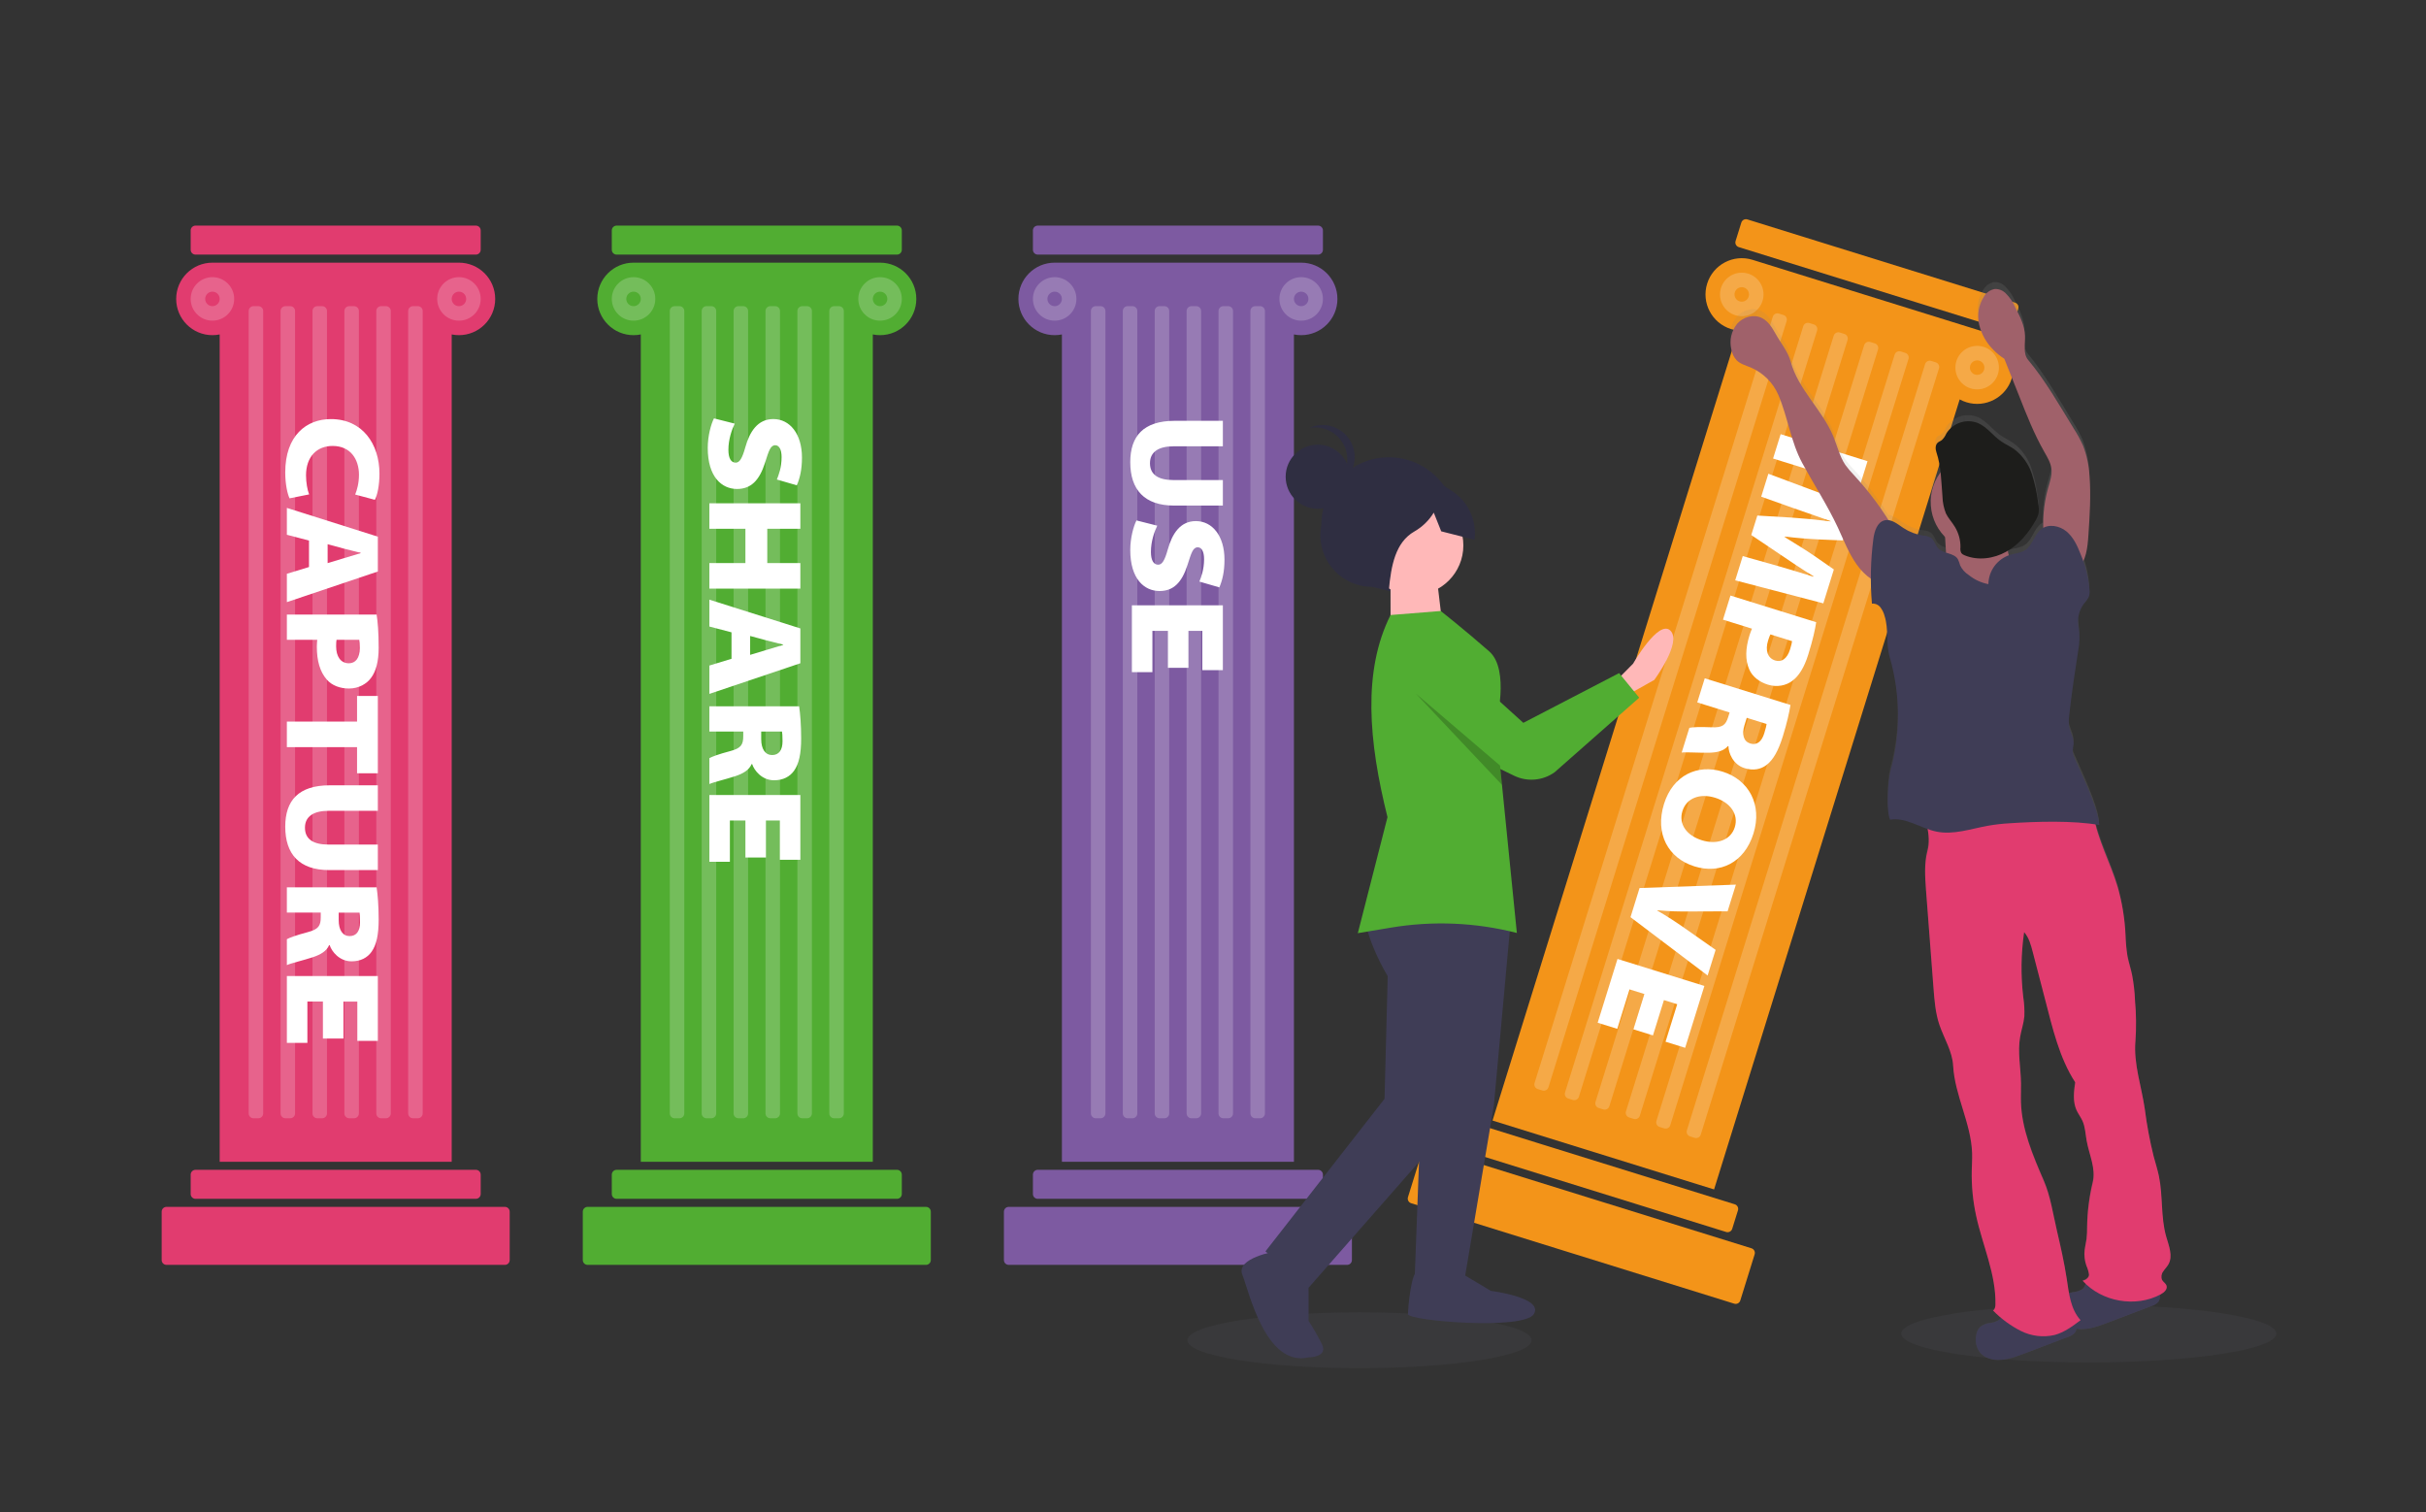 <?xml version="1.0" encoding="utf-8"?>
<!-- Generator: Adobe Illustrator 15.1.0, SVG Export Plug-In . SVG Version: 6.00 Build 0)  -->
<!DOCTYPE svg PUBLIC "-//W3C//DTD SVG 1.1//EN" "http://www.w3.org/Graphics/SVG/1.1/DTD/svg11.dtd">
<svg version="1.1" id="Layer_1" xmlns="http://www.w3.org/2000/svg" xmlns:xlink="http://www.w3.org/1999/xlink" x="0px" y="0px"
	 width="738px" height="460px" viewBox="-141.5 0 738 460" enable-background="new -141.5 0 738 460" xml:space="preserve">
<rect x="-141.5" y="0" width="738" height="460" fill="#333333" stroke="none"/>
<g>
	<g>
		<g>
			<g>
				<path fill="#E13C6F" d="M4.73,363.189c0,0.811-0.659,1.469-1.471,1.469h-85.282c-0.812,0-1.471-0.658-1.471-1.469v-5.883
					c0-0.811,0.659-1.471,1.471-1.471H3.259c0.812,0,1.471,0.66,1.471,1.471V363.189z"/>
				<path fill="#E13C6F" d="M13.552,383.281c0,0.812-0.658,1.471-1.472,1.471H-90.847c-0.811,0-1.469-0.658-1.469-1.471v-14.703
					c0-0.812,0.658-1.471,1.469-1.471H12.08c0.813,0,1.472,0.658,1.472,1.471V383.281z"/>
				<path fill="#E13C6F" d="M4.73,75.976c0,0.812-0.659,1.471-1.471,1.471h-85.282c-0.812,0-1.471-0.658-1.471-1.471v-5.881
					c0-0.812,0.659-1.471,1.471-1.471H3.259c0.812,0,1.471,0.658,1.471,1.471V75.976z"/>
				<path fill="#E13C6F" d="M-1.887,79.895h-2.206l0,0h-70.578l0,0h-2.083v0.003c-0.041,0-0.081-0.003-0.123-0.003
					c-6.09,0-11.027,4.938-11.027,11.028s4.938,11.027,11.027,11.027c0.756,0,1.493-0.076,2.206-0.221v251.658h70.578V101.73
					c0.714,0.145,1.451,0.221,2.206,0.221c6.091,0,11.028-4.938,11.028-11.027S4.203,79.895-1.887,79.895z"/>
				<path opacity="0.2" fill="#FFFFFF" d="M-61.437,338.683c0,0.812-0.659,1.471-1.472,1.471h-1.469
					c-0.813,0-1.472-0.658-1.472-1.471V94.599c0-0.812,0.658-1.471,1.472-1.471h1.469c0.812,0,1.472,0.658,1.472,1.471V338.683z"/>
				<path opacity="0.2" fill="#FFFFFF" d="M-12.915,338.683c0,0.812-0.659,1.471-1.472,1.471h-1.469
					c-0.812,0-1.472-0.658-1.472-1.471V94.599c0-0.812,0.659-1.471,1.472-1.471h1.469c0.812,0,1.472,0.658,1.472,1.471V338.683z"/>
				<path opacity="0.2" fill="#FFFFFF" d="M-51.734,338.683c0,0.812-0.656,1.471-1.471,1.471h-1.469
					c-0.813,0-1.472-0.658-1.472-1.471V94.599c0-0.812,0.658-1.471,1.472-1.471h1.469c0.814,0,1.471,0.658,1.471,1.471V338.683z"/>
				<path opacity="0.2" fill="#FFFFFF" d="M-42.028,338.683c0,0.812-0.659,1.471-1.472,1.471h-1.469
					c-0.813,0-1.473-0.658-1.473-1.471V94.599c0-0.812,0.659-1.471,1.473-1.471h1.469c0.812,0,1.472,0.658,1.472,1.471V338.683z"/>
				<path opacity="0.2" fill="#FFFFFF" d="M-32.324,338.683c0,0.812-0.659,1.471-1.472,1.471h-1.47
					c-0.812,0-1.471-0.658-1.471-1.471V94.599c0-0.812,0.659-1.471,1.471-1.471h1.47c0.812,0,1.472,0.658,1.472,1.471V338.683z"/>
				<path opacity="0.2" fill="#FFFFFF" d="M-22.621,338.683c0,0.812-0.656,1.471-1.47,1.471h-1.47c-0.813,0-1.472-0.658-1.472-1.471
					V94.599c0-0.812,0.658-1.471,1.472-1.471h1.47c0.813,0,1.47,0.658,1.47,1.471V338.683z"/>
				<circle opacity="0.2" fill="#FFFFFF" cx="-76.877" cy="90.924" r="6.617"/>
				<circle opacity="0.2" fill="#FFFFFF" cx="-1.887" cy="90.924" r="6.617"/>
				<circle fill="#E13C6F" cx="-76.877" cy="90.924" r="2.205"/>
				<circle fill="#E13C6F" cx="-1.888" cy="90.924" r="2.206"/>
			</g>
		</g>
		<g>
			<g>
				<path fill="#FFFFFF" d="M-53.413,151.58c-0.575-1.149-1.314-4.105-1.314-7.883c0-11.211,6.447-16.22,13.879-16.22
					c9.608,0,14.782,7.556,14.782,16.63c0,3.572-0.657,6.57-1.396,7.925l-5.995-1.602c0.574-1.396,1.149-3.449,1.149-6.036
					c0-4.64-2.505-8.746-8.007-8.746c-4.764,0-8.089,3.244-8.089,8.951c0,2.136,0.41,4.477,0.944,5.79L-53.413,151.58z"/>
				<path fill="#FFFFFF" d="M-47.5,164.431l-6.734-1.766v-8.17l27.676,8.746v10.594l-27.676,9.32v-8.623l6.734-2.053V164.431z
					 M-41.834,171.289l4.887-1.478c1.561-0.493,3.572-1.067,5.174-1.561v-0.082c-1.602-0.452-3.613-0.862-5.215-1.313l-4.846-1.314
					V171.289z"/>
				<path fill="#FFFFFF" d="M-26.928,186.933c0.329,2.135,0.616,5.256,0.616,10.143c0,4.146-0.821,7.062-2.218,8.992
					c-1.354,1.93-3.818,3.367-6.815,3.367c-2.669,0-5.174-0.904-6.734-2.711c-2.095-2.381-3.039-5.748-3.039-10.019
					c0-0.862,0.083-1.601,0.124-2.094h-9.239v-7.679H-26.928z M-39.124,194.612c-0.082,0.452-0.123,1.026-0.123,2.012
					c0,2.997,1.355,5.133,3.86,5.133c2.012,0,3.325-1.52,3.325-4.599c0-1.314-0.082-2.136-0.164-2.546H-39.124z"/>
				<path fill="#FFFFFF" d="M-32.883,219.495v-7.802h6.324v23.528h-6.324v-7.966h-21.352v-7.761H-32.883z"/>
				<path fill="#FFFFFF" d="M-26.558,246.636h-15.029c-4.353,0-7.145,1.601-7.145,5.132c0,3.532,2.587,5.133,7.145,5.133h15.029
					v7.761h-14.823c-9.034,0-13.346-4.805-13.346-13.222c0-7.925,4.024-12.565,13.551-12.565h14.618V246.636z"/>
				<path fill="#FFFFFF" d="M-26.928,269.918c0.329,2.176,0.616,5.584,0.616,9.772c0,4.64-0.657,7.72-2.177,9.854
					c-1.272,1.766-3.284,2.875-6.077,2.875c-3.695,0-6.035-2.998-6.651-4.928h-0.164c-0.78,1.848-2.587,2.875-4.887,3.654
					c-2.833,0.945-6.898,1.889-7.966,2.423v-7.884c0.821-0.451,2.751-1.191,6.323-2.135c3.326-0.863,3.983-1.971,3.983-4.559v-1.396
					h-10.307v-7.679H-26.928z M-38.467,277.596v2.3c0,3.038,1.231,4.845,3.326,4.845c2.094,0,3.161-1.561,3.161-4.188
					c0-1.725-0.082-2.546-0.164-2.956H-38.467z"/>
				<path fill="#FFFFFF" d="M-43.27,315.906v-11.25h-4.723v12.564h-6.241v-20.324h27.676v19.709h-6.242v-11.949h-4.229v11.25H-43.27
					z"/>
			</g>
		</g>
	</g>
	<g>
		<g>
			<g>
				<path fill="#51AD32" d="M132.835,363.189c0,0.811-0.658,1.469-1.472,1.469H46.081c-0.812,0-1.47-0.658-1.47-1.469v-5.883
					c0-0.811,0.657-1.471,1.47-1.471h85.282c0.813,0,1.472,0.66,1.472,1.471V363.189z"/>
				<path fill="#51AD32" d="M141.656,383.281c0,0.812-0.658,1.471-1.47,1.471H37.258c-0.812,0-1.469-0.658-1.469-1.471v-14.703
					c0-0.812,0.657-1.471,1.469-1.471h102.929c0.812,0,1.47,0.658,1.47,1.471V383.281z"/>
				<path fill="#51AD32" d="M132.835,75.976c0,0.812-0.658,1.471-1.472,1.471H46.081c-0.812,0-1.47-0.658-1.47-1.471v-5.881
					c0-0.812,0.657-1.471,1.47-1.471h85.282c0.813,0,1.472,0.658,1.472,1.471V75.976z"/>
				<path fill="#51AD32" d="M126.219,79.895h-2.206l0,0H53.434l0,0h-2.083v0.003c-0.041,0-0.083-0.003-0.124-0.003
					c-6.091,0-11.028,4.938-11.028,11.028s4.938,11.027,11.028,11.027c0.757,0,1.494-0.076,2.207-0.221v251.658h70.579V101.73
					c0.713,0.145,1.45,0.221,2.206,0.221c6.09,0,11.027-4.938,11.027-11.027S132.309,79.895,126.219,79.895z"/>
				<path opacity="0.2" fill="#FFFFFF" d="M66.668,338.683c0,0.812-0.658,1.471-1.472,1.471h-1.47c-0.811,0-1.472-0.658-1.472-1.471
					V94.599c0-0.812,0.661-1.471,1.472-1.471h1.47c0.813,0,1.472,0.658,1.472,1.471V338.683z"/>
				<path opacity="0.2" fill="#FFFFFF" d="M115.191,338.683c0,0.812-0.657,1.471-1.472,1.471h-1.469
					c-0.812,0-1.472-0.658-1.472-1.471V94.599c0-0.812,0.659-1.471,1.472-1.471h1.469c0.814,0,1.472,0.658,1.472,1.471V338.683z"/>
				<path opacity="0.2" fill="#FFFFFF" d="M76.372,338.683c0,0.812-0.659,1.471-1.47,1.471h-1.471c-0.812,0-1.472-0.658-1.472-1.471
					V94.599c0-0.812,0.659-1.471,1.472-1.471h1.471c0.811,0,1.47,0.658,1.47,1.471V338.683z"/>
				<path opacity="0.2" fill="#FFFFFF" d="M86.077,338.683c0,0.812-0.659,1.471-1.472,1.471h-1.47c-0.811,0-1.47-0.658-1.47-1.471
					V94.599c0-0.812,0.659-1.471,1.47-1.471h1.47c0.812,0,1.472,0.658,1.472,1.471V338.683z"/>
				<path opacity="0.2" fill="#FFFFFF" d="M95.781,338.683c0,0.812-0.657,1.471-1.472,1.471h-1.469
					c-0.812,0-1.472-0.658-1.472-1.471V94.599c0-0.812,0.66-1.471,1.472-1.471h1.469c0.814,0,1.472,0.658,1.472,1.471V338.683z"/>
				<path opacity="0.2" fill="#FFFFFF" d="M105.487,338.683c0,0.812-0.658,1.471-1.471,1.471h-1.472
					c-0.812,0-1.471-0.658-1.471-1.471V94.599c0-0.812,0.659-1.471,1.471-1.471h1.472c0.812,0,1.471,0.658,1.471,1.471V338.683z"/>
				<circle opacity="0.2" fill="#FFFFFF" cx="51.228" cy="90.924" r="6.616"/>
				<circle opacity="0.2" fill="#FFFFFF" cx="126.218" cy="90.924" r="6.617"/>
				<g>
					<circle fill="#51AD32" cx="51.227" cy="90.924" r="2.207"/>
					<circle fill="#51AD32" cx="126.219" cy="90.924" r="2.206"/>
				</g>
			</g>
		</g>
		<g>
			<g>
				<path fill="#FFFFFF" d="M82.014,128.862c-0.903,1.848-1.93,4.804-1.93,7.966c0,2.587,0.821,3.9,2.217,3.9
					c1.191,0,1.971-1.272,2.915-4.64c1.314-4.722,3.737-8.622,8.541-8.622c5.01,0,8.705,4.516,8.705,11.701
					c0,3.778-0.657,6.324-1.561,8.459l-6.077-1.766c0.534-1.313,1.438-3.654,1.438-6.816c0-2.299-0.739-3.613-1.93-3.613
					c-1.479,0-1.971,1.766-3.121,5.379c-1.725,5.38-4.312,7.926-8.499,7.926c-4.641,0-8.911-3.654-8.911-12.482
					c0-3.654,0.986-7.228,1.89-8.993L82.014,128.862z"/>
				<path fill="#FFFFFF" d="M101.97,160.849H91.909v10.43h10.061v7.76H74.294v-7.76h10.964v-10.43H74.294v-7.762h27.676V160.849z"/>
				<path fill="#FFFFFF" d="M81.029,192.343l-6.734-1.766v-8.171l27.676,8.746v10.594l-27.676,9.32v-8.623l6.734-2.053V192.343z
					 M86.695,199.2l4.887-1.478c1.561-0.493,3.572-1.068,5.174-1.561v-0.082c-1.602-0.452-3.613-0.863-5.215-1.314l-4.846-1.314
					V199.2z"/>
				<path fill="#FFFFFF" d="M101.6,214.844c0.329,2.176,0.616,5.584,0.616,9.772c0,4.64-0.657,7.72-2.177,9.854
					c-1.272,1.766-3.284,2.875-6.077,2.875c-3.695,0-6.035-2.998-6.651-4.928h-0.164c-0.78,1.848-2.587,2.875-4.887,3.654
					c-2.833,0.945-6.898,1.889-7.966,2.423v-7.884c0.821-0.451,2.751-1.191,6.323-2.135c3.326-0.863,3.983-1.971,3.983-4.559v-1.396
					H74.294v-7.679H101.6z M90.062,222.522v2.3c0,3.038,1.231,4.845,3.326,4.845c2.094,0,3.161-1.561,3.161-4.188
					c0-1.725-0.082-2.546-0.164-2.956H90.062z"/>
				<path fill="#FFFFFF" d="M85.258,260.832v-11.25h-4.723v12.564h-6.241v-20.325h27.676v19.71h-6.242v-11.949h-4.229v11.25H85.258z
					"/>
			</g>
		</g>
	</g>
	<g>
		<g>
			<g>
				<path fill="#7D5AA1" d="M260.941,363.189c0,0.811-0.659,1.469-1.472,1.469h-85.283c-0.812,0-1.469-0.658-1.469-1.469v-5.883
					c0-0.811,0.657-1.471,1.469-1.471h85.283c0.812,0,1.472,0.66,1.472,1.471V363.189z"/>
				<path fill="#7D5AA1" d="M269.76,383.281c0,0.812-0.658,1.471-1.47,1.471H165.364c-0.812,0-1.469-0.658-1.469-1.471v-14.703
					c0-0.812,0.657-1.471,1.469-1.471H268.29c0.812,0,1.47,0.658,1.47,1.471V383.281z"/>
				<path fill="#7D5AA1" d="M260.941,75.976c0,0.812-0.659,1.471-1.472,1.471h-85.283c-0.812,0-1.469-0.658-1.469-1.471v-5.881
					c0-0.812,0.657-1.471,1.469-1.471h85.283c0.812,0,1.472,0.658,1.472,1.471V75.976z"/>
				<path fill="#7D5AA1" d="M254.322,79.895h-2.203l0,0h-70.58l0,0h-2.084v0.003c-0.04,0-0.081-0.003-0.122-0.003
					c-6.092,0-11.028,4.938-11.028,11.028s4.937,11.027,11.028,11.027c0.755,0,1.492-0.076,2.206-0.221v251.658h70.58V101.73
					c0.71,0.145,1.446,0.221,2.203,0.221c6.093,0,11.028-4.938,11.028-11.027S260.414,79.895,254.322,79.895z"/>
				<path opacity="0.2" fill="#FFFFFF" d="M194.772,338.683c0,0.812-0.659,1.471-1.471,1.471h-1.47
					c-0.812,0-1.471-0.658-1.471-1.471V94.599c0-0.812,0.659-1.471,1.471-1.471h1.47c0.812,0,1.471,0.658,1.471,1.471V338.683z"/>
				<path opacity="0.2" fill="#FFFFFF" d="M243.295,338.683c0,0.812-0.659,1.471-1.471,1.471h-1.469
					c-0.814,0-1.474-0.658-1.474-1.471V94.599c0-0.812,0.659-1.471,1.474-1.471h1.469c0.812,0,1.471,0.658,1.471,1.471V338.683z"/>
				<path opacity="0.2" fill="#FFFFFF" d="M204.475,338.683c0,0.812-0.657,1.471-1.469,1.471h-1.471c-0.812,0-1.47-0.658-1.47-1.471
					V94.599c0-0.812,0.657-1.471,1.47-1.471h1.471c0.812,0,1.469,0.658,1.469,1.471V338.683z"/>
				<path opacity="0.2" fill="#FFFFFF" d="M214.18,338.683c0,0.812-0.658,1.471-1.47,1.471h-1.472c-0.811,0-1.469-0.658-1.469-1.471
					V94.599c0-0.812,0.658-1.471,1.469-1.471h1.472c0.812,0,1.47,0.658,1.47,1.471V338.683z"/>
				<path opacity="0.2" fill="#FFFFFF" d="M223.887,338.683c0,0.812-0.659,1.471-1.473,1.471h-1.471
					c-0.812,0-1.469-0.658-1.469-1.471V94.599c0-0.812,0.657-1.471,1.469-1.471h1.471c0.813,0,1.473,0.658,1.473,1.471V338.683z"/>
				<path opacity="0.2" fill="#FFFFFF" d="M233.591,338.683c0,0.812-0.66,1.471-1.472,1.471h-1.472
					c-0.811,0-1.469-0.658-1.469-1.471V94.599c0-0.812,0.658-1.471,1.469-1.471h1.472c0.812,0,1.472,0.658,1.472,1.471V338.683z"/>
				<circle opacity="0.2" fill="#FFFFFF" cx="179.333" cy="90.924" r="6.616"/>
				<circle opacity="0.2" fill="#FFFFFF" cx="254.323" cy="90.924" r="6.618"/>
				<g>
					<circle fill="#7D5AA1" cx="179.332" cy="90.924" r="2.206"/>
					<circle fill="#7D5AA1" cx="254.323" cy="90.924" r="2.205"/>
				</g>
			</g>
		</g>
		<g>
			<g>
				<path fill="#FFFFFF" d="M230.5,135.76h-15.029c-4.353,0-7.145,1.601-7.145,5.132s2.587,5.133,7.145,5.133H230.5v7.762h-14.823
					c-9.034,0-13.346-4.805-13.346-13.223c0-7.924,4.024-12.564,13.551-12.564H230.5V135.76z"/>
				<path fill="#FFFFFF" d="M210.544,159.904c-0.903,1.848-1.93,4.805-1.93,7.967c0,2.586,0.821,3.9,2.217,3.9
					c1.191,0,1.971-1.273,2.915-4.641c1.314-4.721,3.737-8.622,8.541-8.622c5.01,0,8.705,4.517,8.705,11.702
					c0,3.777-0.657,6.324-1.561,8.459l-6.077-1.766c0.534-1.314,1.438-3.654,1.438-6.816c0-2.299-0.739-3.613-1.93-3.613
					c-1.479,0-1.971,1.766-3.121,5.379c-1.725,5.379-4.312,7.925-8.499,7.925c-4.641,0-8.911-3.654-8.911-12.482
					c0-3.655,0.986-7.228,1.89-8.993L210.544,159.904z"/>
				<path fill="#FFFFFF" d="M213.788,203.141V191.89h-4.723v12.564h-6.241v-20.324H230.5v19.709h-6.242V191.89h-4.229v11.251
					H213.788z"/>
			</g>
		</g>
	</g>
	<g>
		<g>
			<g>
				<path fill="#F39419" d="M385.448,373.779c-0.241,0.775-1.065,1.209-1.842,0.967l-81.436-25.32
					c-0.775-0.24-1.209-1.062-0.968-1.84l1.746-5.617c0.241-0.773,1.066-1.209,1.841-0.969l81.437,25.322
					c0.775,0.24,1.208,1.066,0.969,1.84L385.448,373.779z"/>
				<path fill="#F39419" d="M387.906,395.584c-0.241,0.777-1.066,1.211-1.841,0.969l-98.285-30.557
					c-0.776-0.242-1.209-1.066-0.968-1.842l4.366-14.041c0.241-0.775,1.065-1.209,1.839-0.967l98.287,30.559
					c0.774,0.24,1.208,1.064,0.968,1.84L387.906,395.584z"/>
				<path fill="#F39419" d="M470.719,99.517c-0.241,0.775-1.066,1.208-1.842,0.967L387.44,75.166
					c-0.773-0.241-1.209-1.066-0.968-1.842l1.747-5.616c0.241-0.776,1.066-1.208,1.841-0.968l81.437,25.32
					c0.776,0.24,1.21,1.064,0.969,1.84L470.719,99.517z"/>
				<path fill="#F39419" d="M463.237,101.295l-2.107-0.654l0,0l-67.395-20.955l0,0l-1.989-0.618l-0.002,0.003
					c-0.039-0.013-0.075-0.027-0.116-0.039c-5.815-1.809-11.997,1.44-13.805,7.256c-1.809,5.816,1.44,11.996,7.258,13.805
					c0.721,0.225,1.448,0.371,2.17,0.445l-74.714,240.311l67.396,20.953l74.714-240.311c0.637,0.35,1.319,0.641,2.042,0.865
					c5.816,1.809,11.994-1.439,13.803-7.256C472.3,109.284,469.053,103.103,463.237,101.295z"/>
				<path opacity="0.2" fill="#FFFFFF" d="M329.539,330.734c-0.241,0.775-1.067,1.209-1.842,0.967l-1.402-0.436
					c-0.777-0.24-1.211-1.066-0.97-1.842l72.467-233.078c0.241-0.774,1.064-1.208,1.842-0.967l1.403,0.437
					c0.774,0.24,1.21,1.065,0.969,1.841L329.539,330.734z"/>
				<path opacity="0.2" fill="#FFFFFF" d="M375.874,345.14c-0.241,0.777-1.066,1.211-1.842,0.969l-1.403-0.438
					c-0.775-0.242-1.209-1.064-0.968-1.842l72.466-233.078c0.24-0.775,1.065-1.208,1.841-0.967l1.403,0.436
					c0.775,0.242,1.212,1.066,0.971,1.841L375.874,345.14z"/>
				<path opacity="0.2" fill="#FFFFFF" d="M338.804,333.615c-0.241,0.775-1.064,1.209-1.839,0.969l-1.403-0.438
					c-0.778-0.24-1.211-1.064-0.97-1.842L407.06,99.226c0.241-0.775,1.063-1.208,1.842-0.966l1.403,0.436
					c0.773,0.241,1.208,1.065,0.967,1.841L338.804,333.615z"/>
				<path opacity="0.2" fill="#FFFFFF" d="M348.073,336.496c-0.241,0.777-1.066,1.211-1.842,0.969l-1.403-0.436
					c-0.775-0.24-1.209-1.066-0.968-1.842l72.465-233.078c0.241-0.775,1.066-1.209,1.842-0.969l1.403,0.438
					c0.775,0.24,1.209,1.064,0.968,1.84L348.073,336.496z"/>
				<path opacity="0.2" fill="#FFFFFF" d="M357.34,339.379c-0.24,0.775-1.067,1.209-1.841,0.967l-1.405-0.436
					c-0.775-0.24-1.208-1.066-0.967-1.842l72.466-233.078c0.241-0.775,1.065-1.209,1.841-0.969l1.404,0.438
					c0.774,0.24,1.21,1.065,0.969,1.84L357.34,339.379z"/>
				<path opacity="0.2" fill="#FFFFFF" d="M366.606,342.26c-0.241,0.775-1.063,1.207-1.84,0.967l-1.405-0.436
					c-0.776-0.242-1.208-1.066-0.967-1.842l72.467-233.078c0.241-0.775,1.063-1.209,1.839-0.968l1.406,0.437
					c0.775,0.242,1.208,1.066,0.967,1.841L366.606,342.26z"/>
				<circle opacity="0.2" fill="#FFFFFF" cx="388.354" cy="89.561" r="6.617"/>
				<circle opacity="0.2" fill="#FFFFFF" cx="459.961" cy="111.826" r="6.618"/>
				<g>
					<circle fill="#F39419" cx="388.353" cy="89.561" r="2.206"/>
					<circle fill="#F39419" cx="459.961" cy="111.825" r="2.205"/>
				</g>
			</g>
		</g>
		<g>
			<g>
				<path fill="#FFFFFF" d="M424.305,147.694l-26.428-8.217l2.305-7.411l26.428,8.217L424.305,147.694z"/>
				<path fill="#FFFFFF" d="M398.576,171.944c3.318,0.946,6.977,2.04,11.565,3.467l0.036-0.118
					c-3.472-2.111-7.238-4.657-10.254-6.714l-8.678-5.837l1.841-5.92l10.26,0.609c3.497,0.228,7.883,0.645,12.024,1.158l0.024-0.078
					c-3.99-1.413-8.149-2.834-11.406-3.977l-9.72-3.451l2.17-6.98l25.964,9.707l-3.291,10.587l-7.215-0.308
					c-3.055-0.134-6.957-0.443-10.474-0.892l-0.049,0.157c3.065,1.898,6.683,4.098,9.054,5.738l5.94,4.126l-3.206,10.312
					l-26.806-7.001l2.292-7.372L398.576,171.944z"/>
				<path fill="#FFFFFF" d="M410.993,189.263c-0.319,2.137-0.972,5.202-2.422,9.868c-1.231,3.96-2.882,6.5-4.788,7.929
					c-1.866,1.44-4.646,2.081-7.508,1.191c-2.549-0.793-4.672-2.398-5.626-4.588c-1.294-2.896-1.195-6.391,0.072-10.469
					c0.256-0.823,0.554-1.505,0.739-1.963l-8.822-2.742l2.28-7.333L410.993,189.263z M397.069,192.975
					c-0.213,0.407-0.422,0.943-0.715,1.885c-0.89,2.862-0.23,5.304,2.162,6.048c1.922,0.597,3.626-0.465,4.541-3.405
					c0.39-1.255,0.556-2.063,0.6-2.479L397.069,192.975z"/>
				<path fill="#FFFFFF" d="M403.167,214.436c-0.332,2.177-1.069,5.516-2.312,9.515c-1.378,4.432-2.92,7.177-5.005,8.765
					c-1.739,1.308-3.989,1.77-6.656,0.94c-3.529-1.098-4.874-4.654-4.889-6.68l-0.157-0.049c-1.294,1.532-3.323,1.977-5.751,2.038
					c-2.985,0.062-7.148-0.243-8.326-0.051l2.341-7.528c0.918-0.188,2.98-0.32,6.672-0.162c3.432,0.164,4.389-0.699,5.157-3.169
					l0.414-1.333l-9.842-3.061l2.28-7.332L403.167,214.436z M389.869,218.344l-0.683,2.195c-0.902,2.902-0.263,4.992,1.737,5.614
					s3.482-0.552,4.262-3.061c0.513-1.647,0.678-2.456,0.722-2.872L389.869,218.344z"/>
				<path fill="#FFFFFF" d="M373.969,263.538c-7.999-2.487-12.098-9.91-9.27-19.007c2.706-8.705,10.193-12.182,17.801-9.816
					c8.077,2.512,12.115,10.131,9.421,18.796C389.142,262.451,381.733,265.952,373.969,263.538z M380.246,242.656
					c-4.549-1.414-8.701,0.047-9.944,4.047c-1.256,4.039,1.373,7.479,5.922,8.893c4.548,1.414,8.778-0.022,10.009-3.982
					C387.465,247.652,384.794,244.07,380.246,242.656z"/>
				<path fill="#FFFFFF" d="M357.258,270.125l29.305-1.037l-2.523,8.116l-11.195,0.046c-3.323,0.042-6.442-0.025-10.202-0.377
					l-0.024,0.078c3.062,1.77,5.88,3.635,8.422,5.414l9.355,6.563l-2.427,7.803l-23.465-17.745L357.258,270.125z"/>
				<path fill="#FFFFFF" d="M355.379,313.099l3.34-10.743l-4.51-1.402l-3.73,11.998l-5.96-1.854l6.034-19.408l26.428,8.217
					l-5.852,18.82l-5.961-1.853l3.548-11.41l-4.038-1.256l-3.34,10.743L355.379,313.099z"/>
			</g>
		</g>
	</g>
	<g>
		<path opacity="0.12" fill="#6B6B7C" d="M324.426,407.685c0,4.688-23.437,8.486-52.35,8.486c-28.91,0-52.343-3.799-52.343-8.486
			c0-4.689,23.433-8.492,52.343-8.492C300.99,399.193,324.426,402.996,324.426,407.685z"/>
		<g>
			<path fill="#FFB8B8" d="M350.338,206.881l4.961-5.016c0,0,7.764-13.588,11.348-10.043c3.584,3.541-4.904,14.992-4.904,14.992
				l-12.785,7.201L350.338,206.881z"/>
			<path fill="#2F2E41" d="M281.996,179.998l-6.105-1.486c-8.686,0.008-15.733-7.02-15.744-15.703c0-1.055,0.104-2.105,0.309-3.137
				l0,0c-0.011-11.348,9.183-20.562,20.53-20.575l0,0l0,0c11.346-0.014,20.562,9.175,20.573,20.526l0,0
				c2.496,8.666-2.513,17.713-11.183,20.205C287.645,180.613,284.76,180.672,281.996,179.998z"/>
			<polygon fill="#3F3D56" points="317.918,281.779 312.948,336.211 303.942,389.642 288.823,389.66 290.774,337.25 
				298.758,273.738 			"/>
			<path fill="#3F3D56" d="M301.922,386.621l10.086,6.033c0,0,16.13,2,13.115,7.039c-3.021,5.043-38.299,2.064-38.299,0.051
				c-0.006-2.018,0.985-13.104,3.003-13.105L301.922,386.621z"/>
			<path fill="#3F3D56" d="M273.289,277.076c0,0,0.279,7.78,7.357,19.869l-0.965,37.291l-36.227,46.41l13.116,11.072l44.286-50.451
				l11.011-60.492l-14.127-14.092L273.289,277.076z"/>
			<path fill="#3F3D56" d="M246.48,380.644c0,0-12.089,2.031-10.071,7.068c2.024,5.037,7.091,28.211,20.19,25.176
				c0,0,6.049-0.012,4.027-4.041c-1.214-2.426-2.563-4.777-4.042-7.051l-0.016-13.104L246.48,380.644z"/>
			<path fill="#FFB8B8" d="M288.539,150.785c-8.349,0-15.113,6.768-15.113,15.119c0,8.35,6.765,15.117,15.113,15.117
				c8.354,0,15.12-6.768,15.12-15.117C303.659,157.552,296.893,150.785,288.539,150.785z"/>
			<polygon fill="#FFB8B8" points="281.5,175.992 281.521,193.125 297.647,193.109 295.611,175.974 			"/>
			<path fill="#51AD32" d="M271.556,283.85l10.006-1.672c12.767-2.146,25.833-1.598,38.375,1.612l-4.528-45.047l-0.589-5.875
				l-1.261-12.576c0,0,4.366-16.569-2.042-22.164c-7.813-6.837-14.729-12.275-14.729-12.275l-15.276,1.223
				c-8.539,17.029-6.69,38.433-0.929,61.488L271.556,283.85z"/>
			<path fill="#51AD32" d="M288.237,189.412l33.668,30.461l29.135-15.133l6.116,7.484L331.422,234.9
				c-3.606,2.585-8.328,2.99-12.318,1.06l-32.832-15.889L288.237,189.412z"/>
			<circle fill="#2F2E41" cx="259.358" cy="145.011" r="9.754"/>
			<path fill="#2F2E41" d="M268.358,139.765c-0.001-5.383-4.374-9.744-9.758-9.74c-0.64,0-1.285,0.065-1.919,0.191
				c4.873-2.299,10.685-0.218,12.985,4.65c2.297,4.869,0.218,10.678-4.649,12.979c-0.718,0.34-1.476,0.591-2.253,0.743
				C266.179,146.982,268.36,143.543,268.358,139.765z"/>
			<path fill="#2F2E41" d="M276.724,145.299l13.154-2.42l10.11,6.338c5.078,3.18,7.841,9.029,7.066,14.971l-10.128-2.568
				l-2.268-5.686l0,0c-1.455,2.379-3.488,4.354-5.911,5.738c-5.74,3.293-7.069,10.296-7.748,17.848l-11.097-6.032l-7.066-11.079
				L276.724,145.299z"/>
			<polygon opacity="0.2" enable-background="new    " points="289.147,210.92 315.408,238.744 314.82,232.869 			"/>
		</g>
	</g>
	<ellipse opacity="0.12" fill="#6B6B7C" cx="493.923" cy="405.652" rx="57.05" ry="8.779"/>
	<g>
		
			<linearGradient id="SVGID_1_" gradientUnits="userSpaceOnUse" x1="11997.111" y1="-397.336" x2="12111.065" y2="-397.336" gradientTransform="matrix(-0.998 0.07 0.07 0.998 12504.278 -201.578)">
			<stop  offset="0" style="stop-color:#808080;stop-opacity:0.25"/>
			<stop  offset="0.54" style="stop-color:#808080;stop-opacity:0.12"/>
			<stop  offset="1" style="stop-color:#808080;stop-opacity:0.1"/>
		</linearGradient>
		<path fill="url(#SVGID_1_)" d="M385.023,104.238c0.213,1.256,0.789,2.426,1.652,3.365c1.136,1.117,2.723,1.527,4.225,2.155
			c3.792,1.623,6.814,4.644,8.443,8.436c2.955,6.887,3.777,14.324,7.315,20.926c3.541,6.606,7.641,12.894,10.795,19.675
			c1.784,3.844,3.313,7.849,5.751,11.324c1.198,1.695,2.678,3.172,4.372,4.369c0.015,2.567,0.146,5.135,0.323,7.655
			c1-0.093,1.978,0.341,2.586,1.14c0.59,0.791,1.021,1.686,1.27,2.639c1.287,4.047,0.373,8.529,1.556,12.598
			c3.27,11.342,3.364,23.361,0.266,34.75c-0.792,2.896-1.378,12.301-0.129,15.023c3.92-0.698,7.591,1.471,11.404,2.846
			c0.463,2.182,0.443,4.438-0.06,6.615c-1.021,3.92-0.729,8.063-0.443,12.117l2.291,29.949c0.29,3.805,0.591,7.654,1.806,11.26
			c1.394,4.066,3.942,8.137,4.173,12.426c0.496,9.17,5.489,17.664,5.791,26.84c0.052,1.762-0.065,3.518-0.103,5.281
			c-0.104,4.676,0.338,9.336,1.334,13.906c1.973,9.102,6.096,17.898,5.886,27.209c-0.014,0.629-0.168,1.498-0.745,1.746
			c0.796,0.779,1.61,1.529,2.449,2.254c-0.139,0.273-0.335,0.514-0.584,0.701c-0.826,0.51-1.76,0.824-2.723,0.924
			c-1.134,0.105-2.208,0.545-3.098,1.262c-0.637,0.695-1.043,1.576-1.146,2.516c-0.399,1.887,0.061,3.852,1.254,5.363
			c0.704,0.775,1.594,1.352,2.583,1.682c3.465,1.197,7.235-0.117,10.66-1.426l13.316-5.088c0.826-0.23,1.566-0.686,2.147-1.316
			c0.266-0.354,0.425-0.773,0.466-1.215c3.105,0.537,6.369-0.611,9.362-1.76l13.415-5.121c0.825-0.23,1.57-0.691,2.15-1.318
			c0.45-0.641,0.604-1.455,0.412-2.221l0.286-0.133c1.016-0.557,2.12-1.553,1.75-2.65c-0.231-0.701-0.99-1.084-1.35-1.732
			c-0.353-0.863-0.228-1.848,0.327-2.594c0.494-0.773,1.171-1.422,1.616-2.219c1.412-2.535,0.114-5.648-0.693-8.447
			c-1.705-5.975-0.967-12.391-2.214-18.475c-0.423-2.053-1.068-4.049-1.611-6.068c-1.187-4.801-2.088-9.664-2.707-14.57
			c-1.028-6.998-3.461-13.789-2.841-20.838c0.267-4.129,0.219-8.273-0.149-12.396c-0.104-2.633-0.407-5.254-0.902-7.844
			c-0.415-1.924-1.051-3.801-1.411-5.738c-0.331-2.188-0.523-4.388-0.583-6.596c-0.248-4.914-1.049-9.785-2.382-14.521
			c-1.903-6.489-5.087-12.624-6.726-19.155l1.18,0.193c-0.307-5.102-5.537-15.826-7.535-20.525c-0.282-0.578-0.475-1.191-0.567-1.83
			c0.042-0.844,0.137-1.684,0.292-2.514c0.083-1.781-1.01-3.385-1.355-5.125c-0.18-1.229-0.174-2.48,0.012-3.708
			c0.706-6.579,1.704-13.126,2.698-19.677c0.479-2.375,0.528-4.814,0.14-7.209c-0.518-2.559,0.094-5.219,1.678-7.299
			c0.592-0.63,1.088-1.348,1.461-2.131c0.2-0.663,0.262-1.363,0.178-2.049c-0.242-2.988-0.889-5.926-1.924-8.738
			c1.107-2.408,1.38-5.288,1.56-7.992c0.395-5.998,0.791-12.02,0.333-18.008c-0.163-3.199-0.826-6.354-1.968-9.352
			c-0.818-1.836-1.778-3.608-2.869-5.299c-4.349-7.096-8.542-14.578-13.843-20.973c-1.62-1.947-0.876-4.842-0.96-7.373
			c-0.097-3.057-1.513-5.895-2.899-8.619c-0.725-1.686-1.761-3.213-3.062-4.501c-0.883-0.839-2.07-1.288-3.294-1.226
			c-1.373,0.272-2.56,1.122-3.265,2.332c-1.598,2.539-2.122,5.611-1.447,8.54c0.688,2.903,2.16,5.558,4.26,7.679
			c1.014,1.071,2.156,2.012,3.4,2.81c1.487,3.729,2.965,7.453,4.44,11.18c2.308,5.934,4.656,11.884,7.8,17.427
			c0.9,1.608,1.897,3.234,2.113,5.068c0.246,1.973-0.447,3.932-0.979,5.836c-1.118,3.99-1.616,8.129-1.487,12.271
			c-0.204,0.105-0.4,0.23-0.585,0.371c-2.175,1.654-2.661,4.965-4.951,6.472c-1.34,0.876-3.019,0.95-4.549,1.409l-0.416,0.147
			c-0.085-0.288-0.195-0.563-0.216-0.856c-0.029-0.182-0.044-0.372-0.041-0.557c3.559-2.301,6.464-5.488,8.419-9.246
			c0.424-0.695,0.733-1.455,0.914-2.254c0.131-0.945,0.1-1.904-0.094-2.84c-0.335-3.136-1.001-6.23-1.979-9.229
			c-0.995-3.011-2.888-5.649-5.416-7.56c-1.259-0.881-2.682-1.503-3.943-2.378c-2.453-1.71-4.237-4.355-6.958-5.552
			c-3.58-1.451-7.687-0.092-9.684,3.215c-0.307,0.736-0.756,1.397-1.324,1.949c-0.409,0.328-0.913,0.479-1.291,0.82
			c-0.757,0.705-0.713,1.926-0.388,2.904c0.646,2.009,1.069,4.08,1.278,6.177c-4.462,6.019-3.894,14.39,1.35,19.743
			c0.096,1.352,0.168,2.703,0.229,4.051c0.013,0.262-0.01,0.52,0.009,0.771c-0.856-0.232-1.642-0.68-2.279-1.299
			c-0.885-0.953-1.126-2.448-2.192-3.209c-0.745-0.422-1.586-0.662-2.441-0.703c-2.149-0.334-4.199-1.133-6.004-2.344
			c-1.413-0.945-2.898-2.172-4.489-2.366c-3.067-4.885-6.567-9.479-10.458-13.738c-0.981-1.004-1.886-2.081-2.712-3.222
			c-1.751-2.615-2.44-5.783-3.64-8.701c-3.352-8.16-10.707-14.393-12.997-22.925c-0.832-3.095-3.015-5.668-4.577-8.476
			c-1.068-1.89-2.23-3.89-4.152-4.868c-2.476-1.272-5.715-0.396-7.55,1.697C385.027,98.556,384.365,101.472,385.023,104.238z
			 M492.97,390.373c-0.134,0.652-0.469,1.242-0.952,1.697c-0.826,0.506-1.758,0.822-2.725,0.92
			c-0.473,0.078-0.939,0.189-1.397,0.326c-0.29-1.512-0.49-3.053-0.717-4.549c-0.738-4.906-1.846-9.742-2.964-14.578
			c-1.18-5.047-1.95-10.559-4-15.312c-3.344-7.754-6.733-15.744-6.978-24.182c-0.055-1.91,0.057-3.834,0.018-5.74
			c-0.079-4.729-1.075-9.5-0.271-14.166c0.359-2.113,1.102-4.17,1.285-6.305c0.079-1.943-0.034-3.893-0.339-5.816
			c-0.785-6.639-0.697-13.354,0.254-19.971c1.46,1.663,2.067,3.927,2.621,6.078c1.26,4.854,2.516,9.709,3.774,14.57
			c2.234,8.66,4.318,17.852,9.167,25.344c-0.413,2.854-0.788,5.893,0.394,8.516c0.518,1.146,1.29,2.113,1.802,3.248
			c0.861,1.898,0.914,4.049,1.284,6.113c0.773,4.344,2.879,8.469,1.857,12.771c-1.059,4.43-1.631,8.963-1.703,13.52
			c0.024,1.268-0.031,2.531-0.168,3.791c-0.149,1.164-0.455,2.244-0.579,3.385c-0.181,1.627,0.003,3.277,0.546,4.824
			c0.389,0.848,0.657,1.754,0.788,2.68c0.045,0.93-1.028,1.678-1.937,1.885C492.338,389.76,492.649,390.066,492.97,390.373
			L492.97,390.373z"/>
		<path fill="#3F3D56" d="M463.912,402.437c-1.132,0.111-2.203,0.549-3.091,1.254c-0.641,0.695-1.046,1.574-1.152,2.506
			c-0.396,1.875,0.059,3.834,1.251,5.332c0.707,0.768,1.592,1.34,2.586,1.66c3.464,1.215,7.232-0.113,10.656-1.41l13.423-5.1
			c0.82-0.232,1.565-0.686,2.146-1.312c0.698-1.096,0.621-2.514-0.19-3.527c-0.811-0.971-1.871-1.703-3.067-2.113
			c-4.42-1.773-9.258-1.912-13.985-1.668c-1.743,0.086-3.488-0.168-4.574,1.26c-0.576,0.771-0.413,1.533-1.307,2.215
			C465.787,402.035,464.87,402.345,463.912,402.437z"/>
		<path fill="#3F3D56" d="M489.285,393.064c-1.133,0.104-2.209,0.541-3.096,1.25c-0.636,0.691-1.039,1.564-1.15,2.5
			c-0.399,1.879,0.059,3.832,1.253,5.336c0.703,0.768,1.596,1.342,2.586,1.664c3.463,1.211,7.229-0.115,10.657-1.416l13.418-5.102
			c0.825-0.227,1.567-0.682,2.15-1.311c0.7-1.096,0.619-2.514-0.19-3.525c-0.809-0.979-1.872-1.707-3.068-2.115
			c-4.421-1.773-9.254-1.914-13.951-1.67c-1.735,0.123-3.486-0.17-4.574,1.256c-0.573,0.773-0.408,1.539-1.305,2.215
			C491.19,392.656,490.254,392.967,489.285,393.064z"/>
		<path fill="#E13C6F" d="M466.867,245.109c8.024-1.385,16.128-2.187,24.266-2.398c0.534-0.045,1.076,0,1.595,0.131
			c1.839,0.602,2.277,2.92,2.587,4.826c1.232,7.701,5.159,14.686,7.406,22.167c1.334,4.706,2.133,9.546,2.375,14.431
			c0.059,2.186,0.25,4.363,0.578,6.527c0.362,1.93,0.996,3.791,1.41,5.74c0.496,2.568,0.801,5.176,0.902,7.789
			c0.368,4.092,0.413,8.205,0.138,12.303c-0.619,7.004,1.813,13.738,2.835,20.701c0.615,4.871,1.516,9.707,2.704,14.473
			c0.54,2.006,1.181,3.99,1.604,6.023c1.246,6.053,0.507,12.432,2.209,18.359c0.803,2.779,2.101,5.871,0.689,8.391
			c-0.449,0.799-1.127,1.436-1.62,2.203c-0.556,0.744-0.681,1.725-0.33,2.584c0.36,0.637,1.118,1.025,1.346,1.711
			c0.371,1.094-0.73,2.09-1.746,2.641c-7.63,4.107-17.966,2.316-23.763-4.125c0.909-0.211,1.979-0.953,1.934-1.877
			c-0.13-0.918-0.393-1.818-0.785-2.668c-0.544-1.535-0.73-3.174-0.545-4.791c0.129-1.125,0.426-2.221,0.581-3.363
			c0.133-1.246,0.194-2.502,0.175-3.764c0.071-4.527,0.643-9.031,1.706-13.434c1.019-4.264-1.078-8.365-1.854-12.689
			c-0.37-2.039-0.417-4.182-1.281-6.068c-0.51-1.127-1.287-2.104-1.796-3.229c-1.185-2.607-0.806-5.615-0.392-8.459
			c-4.847-7.443-6.92-16.576-9.159-25.176c-1.255-4.824-2.512-9.65-3.767-14.473c-0.556-2.154-1.154-4.381-2.616-6.039
			c-0.955,6.578-1.043,13.254-0.258,19.852c0.296,1.896,0.408,3.816,0.325,5.736c-0.186,2.121-0.921,4.166-1.283,6.273
			c-0.811,4.625,0.188,9.361,0.265,14.064c0.04,1.895-0.079,3.803-0.021,5.703c0.235,8.383,3.63,16.318,6.964,24.014
			c2.047,4.725,2.814,10.203,3.994,15.219c1.112,4.803,2.217,9.605,2.959,14.48c0.671,4.479,1.168,9.338,4.225,12.678
			c-2.443,1.842-4.974,3.725-7.928,4.51c-3.457,0.791-7.079,0.354-10.25-1.238c-3.147-1.6-6.012-3.707-8.471-6.232
			c0.58-0.248,0.731-1.121,0.746-1.74c0.217-9.25-3.902-17.973-5.87-27.031c-0.991-4.535-1.438-9.174-1.328-13.812
			c0.034-1.75,0.156-3.494,0.104-5.24c-0.298-9.121-5.288-17.564-5.779-26.662c-0.229-4.266-2.775-8.309-4.161-12.352
			c-1.214-3.562-1.516-7.404-1.806-11.178l-2.277-29.762c-0.287-4.031-0.579-8.148,0.446-12.042
			c1.275-4.683-0.918-9.813-1.533-14.624C451.029,246.023,459.031,246.34,466.867,245.109z"/>
		<path fill="#A0616A" d="M434.926,161.39c-3.491-6.025-7.632-11.648-12.354-16.77c-0.981-1.001-1.884-2.066-2.709-3.198
			c-1.751-2.593-2.439-5.747-3.637-8.638c-3.35-8.117-10.702-14.306-12.986-22.775c-0.831-3.074-3.011-5.625-4.574-8.438
			c-1.069-1.879-2.229-3.854-4.149-4.814c-2.474-1.285-5.712-0.375-7.551,1.702c-1.778,2.187-2.443,5.079-1.791,7.827
			c0.211,1.251,0.781,2.418,1.653,3.34c1.137,1.11,2.748,1.537,4.223,2.147c3.785,1.601,6.81,4.601,8.438,8.376
			c2.923,6.843,3.749,14.244,7.308,20.783c3.557,6.547,7.632,12.792,10.783,19.525c1.784,3.824,3.283,7.797,5.747,11.271
			c2.461,3.477,6.147,6.273,10.354,6.523c-0.189-2.623,0.04-5.26,0.674-7.811C435.034,167.494,436.441,163.972,434.926,161.39z"/>
		<path fill="#A0616A" d="M480.277,163.635c-0.544-5.125-0.105-10.299,1.291-15.258c0.537-1.899,1.224-3.835,0.985-5.798
			c-0.218-1.816-1.213-3.438-2.115-5.033c-3.142-5.508-5.483-11.42-7.791-17.316l-4.43-11.104c-1.247-0.787-2.385-1.725-3.405-2.789
			c-2.093-2.102-3.563-4.738-4.255-7.623c-0.668-2.91-0.146-5.967,1.454-8.491c0.704-1.204,1.896-2.048,3.268-2.308
			c1.216-0.066,2.411,0.381,3.292,1.226c1.299,1.275,2.336,2.795,3.056,4.472c1.391,2.703,2.8,5.523,2.896,8.551
			c0.085,2.522-0.662,5.389,0.956,7.328c5.305,6.347,9.491,13.779,13.837,20.822c1.09,1.678,2.048,3.438,2.867,5.263
			c1.141,2.979,1.804,6.12,1.963,9.308c0.457,5.953,0.055,11.932-0.338,17.891c-0.25,3.727-0.65,7.796-3.271,10.449
			C487.36,169.734,484.184,166.295,480.277,163.635z"/>
		<path fill="#A0616A" d="M459.868,137.642c-8.323,0.588-14.591,7.809-14.001,16.133c0.585,8.32,7.808,14.594,16.13,14.006
			c8.323-0.589,14.597-7.814,14.007-16.133C475.418,143.324,468.191,137.055,459.868,137.642z"/>
		<path fill="#A0616A" d="M469.376,168.062c0.552,2.705,2.187,5.033,3.778,7.287c0.961,1.391,2.163,2.861,3.852,2.902
			c-4.201,2.604-8.652,4.771-13.294,6.471c-1.573,0.656-3.244,1.047-4.946,1.162c-1.447-0.01-2.881-0.271-4.234-0.775
			c-6.002-2.141-10.688-6.926-12.694-12.971c1.872-0.08,3.739-0.357,5.558-0.825c1.019-0.261,2.11-0.646,2.65-1.536
			c0.365-0.77,0.506-1.626,0.397-2.471c-0.107-2.52-0.285-5.033-0.534-7.542c3.686-0.499,7.43-0.308,11.044,0.571
			c1.487,0.369,2.982,0.838,4.493,1.104c0.934,0.163,3.438-0.243,4.152,0.245C470.675,162.416,468.976,166.23,469.376,168.062z"/>
		<path fill="#3F3D56" d="M463.378,177.689c0.055-4.084,2.719-7.676,6.607-8.92c1.531-0.449,3.212-0.532,4.553-1.4
			c2.288-1.496,2.777-4.787,4.952-6.438c2.179-1.648,5.492-1.049,7.613,0.699c2.123,1.746,3.319,4.347,4.315,6.906
			c1.472,3.455,2.393,7.123,2.73,10.865c0.083,0.685,0.023,1.377-0.175,2.039c-0.379,0.779-0.869,1.495-1.464,2.125
			c-1.581,2.055-2.195,4.701-1.676,7.241c0.38,2.378,0.332,4.809-0.144,7.169c-1.006,6.502-2.001,13.009-2.709,19.549
			c-0.187,1.208-0.193,2.441-0.016,3.65c0.348,1.729,1.435,3.32,1.348,5.078c-0.152,0.83-0.248,1.67-0.29,2.51
			c0.091,0.629,0.285,1.238,0.566,1.806c1.995,4.678,7.219,15.327,7.528,20.396c-7.878-1.438-19.311-1.076-27.29-0.541
			c-2.203,0.125-4.396,0.377-6.567,0.754c-5.212,0.932-10.48,2.844-15.67,1.787c-4.812-0.984-9.27-4.457-14.122-3.629
			c-1.25-2.71-0.652-12.057,0.134-14.932c3.104-11.309,3.02-23.256-0.246-34.523c-1.186-4.048-0.266-8.492-1.552-12.512
			c-0.245-0.947-0.681-1.84-1.27-2.621c-0.61-0.799-1.585-1.227-2.583-1.134c-0.554-6.559-0.409-13.159,0.436-19.685
			c0.322-2.32,1.14-5.096,3.417-5.65c2.052-0.495,3.924,1.131,5.679,2.307c1.812,1.195,3.857,1.988,6.002,2.32
			c0.856,0.035,1.696,0.275,2.445,0.697c1.061,0.757,1.304,2.243,2.189,3.195c1.58,1.705,4.815,1.313,5.992,3.326
			c0.279,0.605,0.506,1.231,0.684,1.871c0.578,1.203,1.485,2.211,2.613,2.92C459.137,176.316,461.192,177.271,463.378,177.689z"/>
		<path fill="#1D1D1B" d="M447.561,137.553c-0.325-0.974-0.374-2.16,0.388-2.886c0.371-0.341,0.881-0.496,1.291-0.82
			c0.567-0.554,1.017-1.215,1.322-1.94c2.021-3.294,6.127-4.642,9.707-3.19c2.719,1.188,4.505,3.824,6.96,5.515
			c1.255,0.876,2.679,1.487,3.939,2.358c2.527,1.895,4.41,4.516,5.409,7.514c0.979,2.984,1.64,6.061,1.973,9.182
			c0.188,0.93,0.223,1.885,0.094,2.826c-0.189,0.783-0.493,1.531-0.918,2.219c-2.136,3.797-5.066,7.325-8.896,9.473
			c-3.823,2.146-8.616,2.799-12.66,1.117c-0.403-0.135-0.765-0.383-1.028-0.713c-0.263-0.512-0.358-1.098-0.263-1.667
			c0.047-2.237-0.552-4.431-1.728-6.328c-0.828-1.405-2-2.576-2.696-4.046c-0.65-1.645-1.007-3.395-1.051-5.166
			C449.024,146.451,449.018,141.877,447.561,137.553z"/>
	</g>
</g>
</svg>

